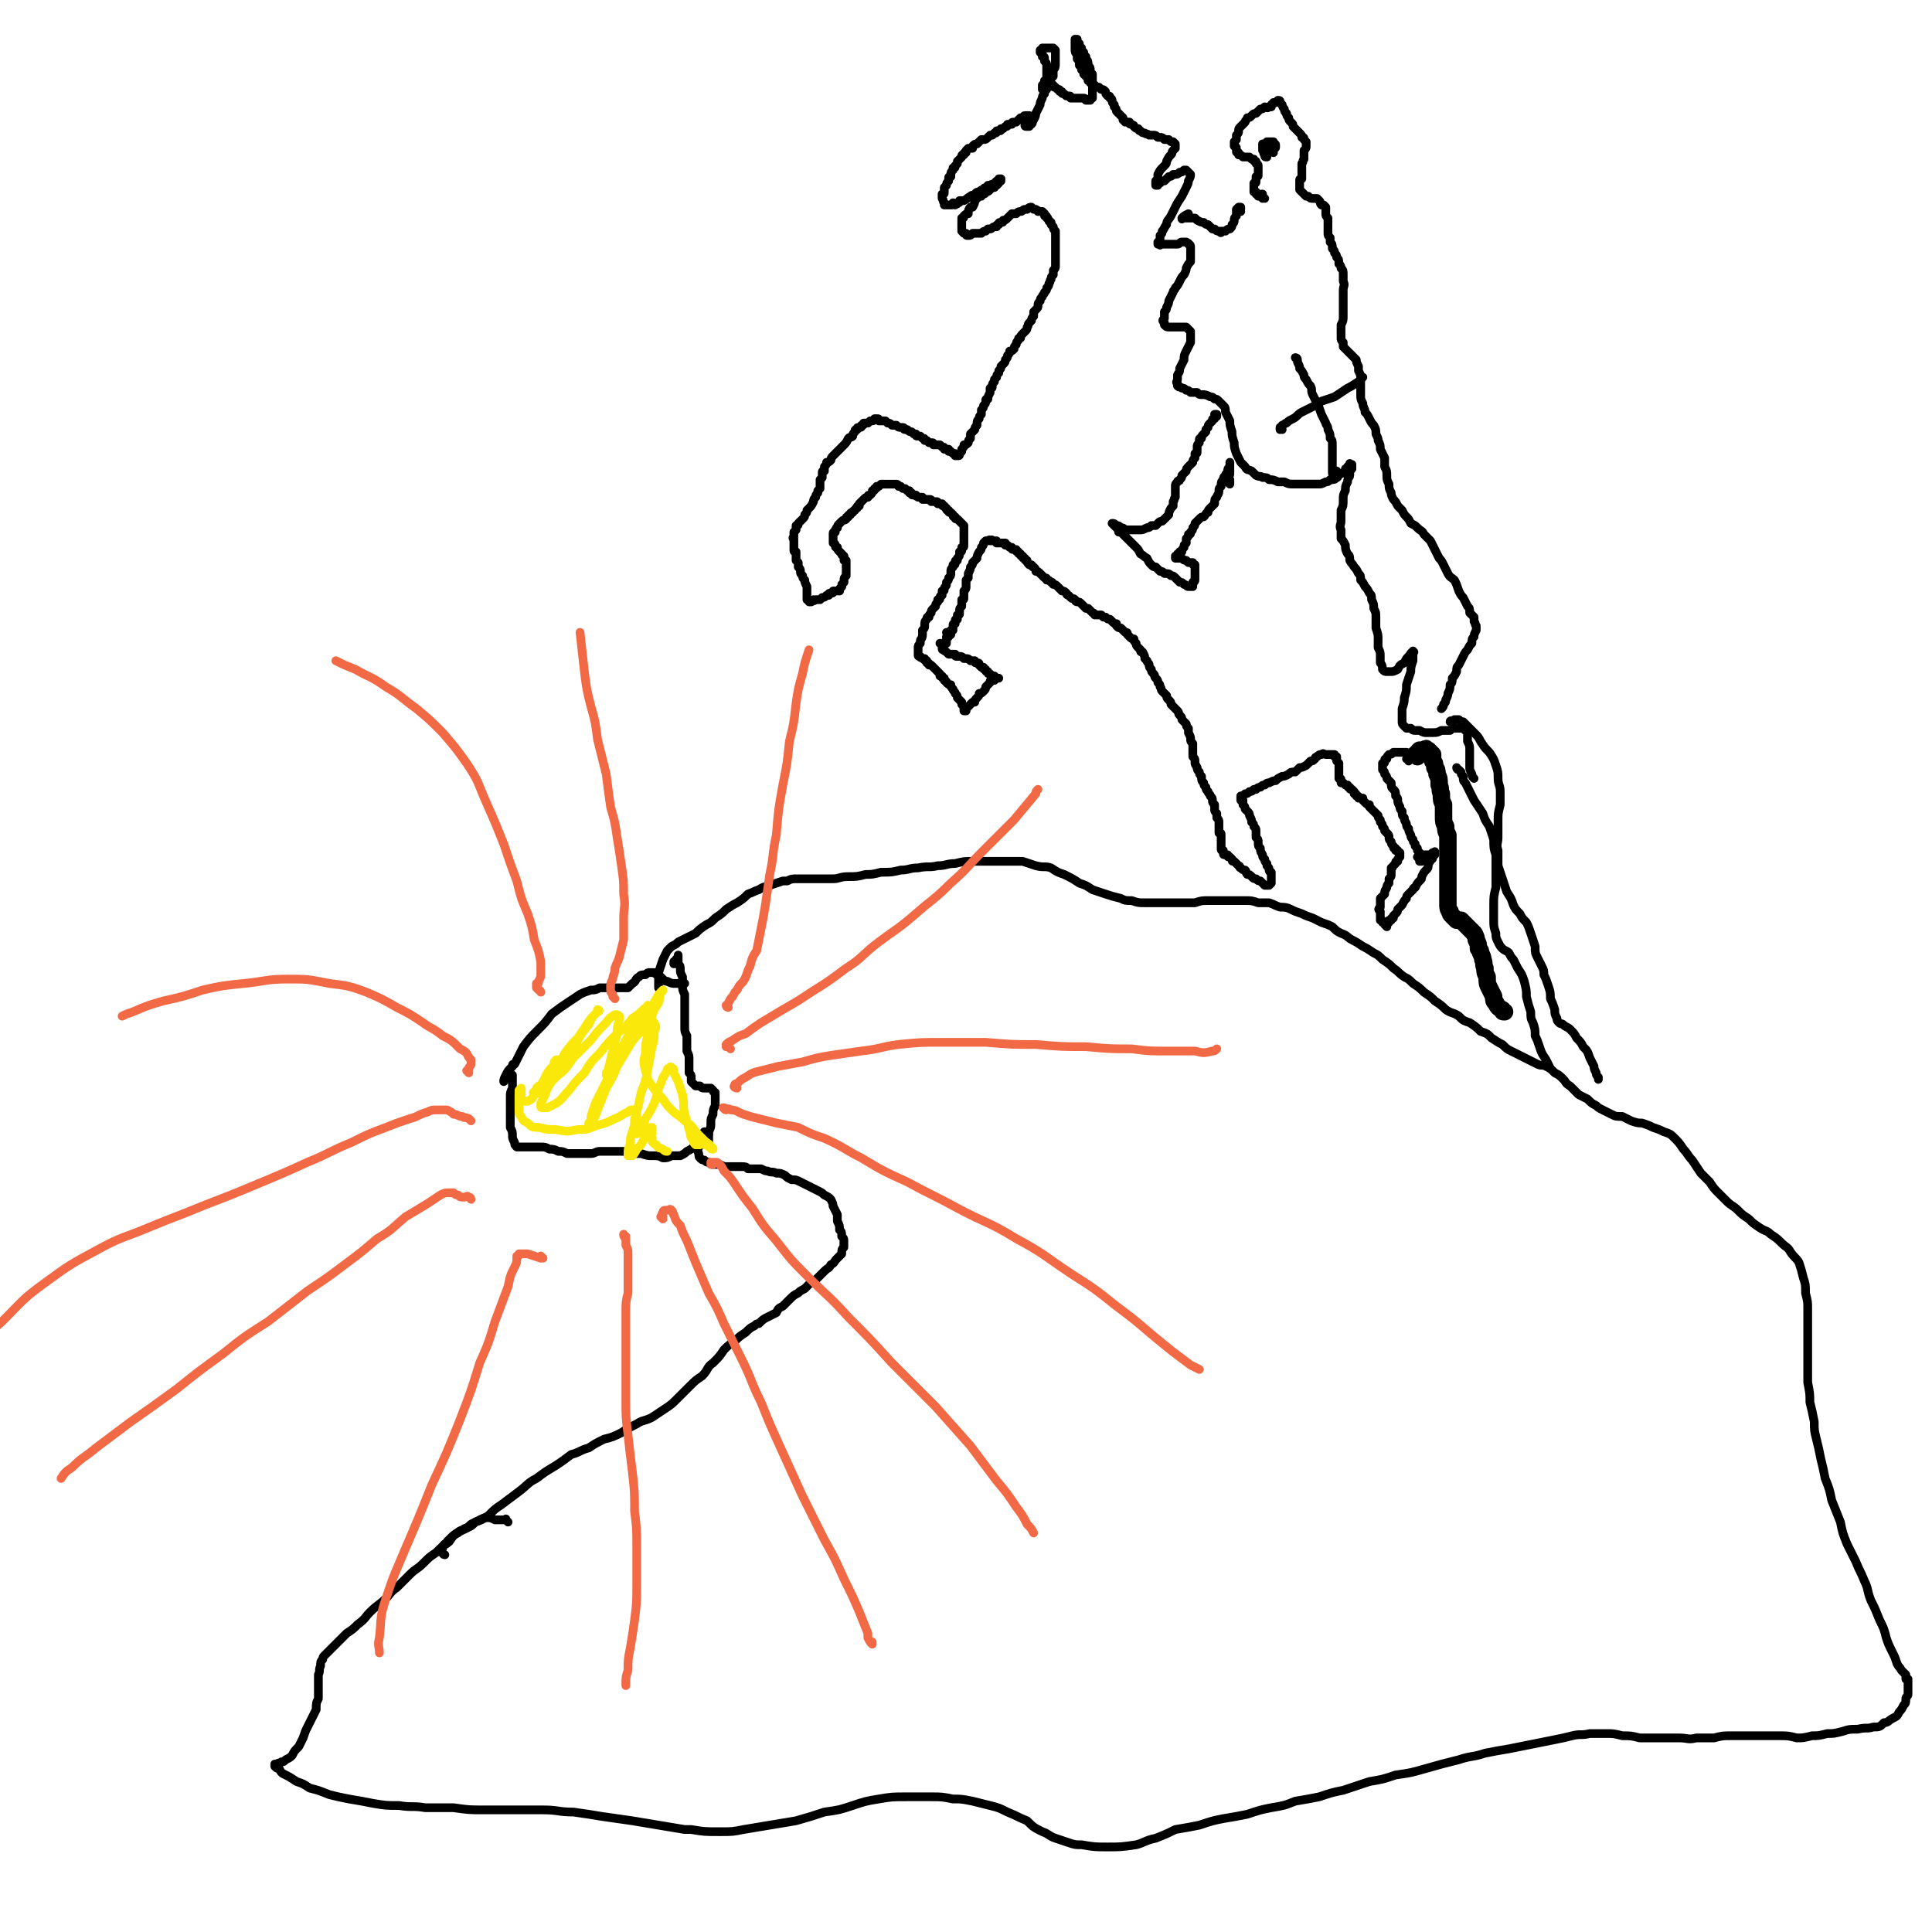 <svg viewBox='0 0 886 886' version='1.1' xmlns='http://www.w3.org/2000/svg' xmlns:xlink='http://www.w3.org/1999/xlink'><g fill='none' stroke='#000000' stroke-width='8' stroke-linecap='round' stroke-linejoin='round'><path d='M650,347c0,-1 -1,-1 -1,-1 0,0 0,0 1,0 0,-1 0,-1 1,-2 1,0 1,0 2,0 1,-1 1,-1 1,0 1,0 1,0 1,0 1,1 1,1 2,2 0,1 0,1 0,3 1,1 1,1 1,3 1,1 1,1 1,3 1,2 1,2 1,5 1,2 0,2 1,4 0,3 0,3 1,5 0,3 0,3 0,5 0,3 0,3 1,5 0,2 0,2 1,4 0,2 0,2 0,4 0,2 0,2 0,4 0,2 0,2 0,4 0,2 0,2 0,5 0,2 0,2 0,4 0,2 0,2 0,3 0,2 0,2 0,4 0,2 0,2 0,4 0,1 0,2 1,3 0,1 0,1 1,2 1,1 1,1 2,2 1,0 1,0 2,0 1,1 1,1 2,2 1,1 1,1 2,2 1,1 1,1 2,2 1,2 1,2 1,3 1,2 1,2 1,4 1,1 1,1 1,2 1,2 1,2 1,3 1,2 0,2 1,4 0,2 0,2 1,4 0,3 0,3 1,5 1,2 1,2 2,4 0,2 0,2 1,3 1,2 1,2 3,3 0,1 0,1 1,1 '/></g>
<g fill='none' stroke='#000000' stroke-width='4' stroke-linecap='round' stroke-linejoin='round'><path d='M666,332c0,-1 0,-1 -1,-1 0,-1 1,0 1,0 0,0 0,0 0,0 1,-1 1,-1 1,-1 1,0 1,0 1,0 1,0 1,0 1,0 1,1 1,1 2,1 1,1 1,1 2,2 1,1 1,1 3,3 2,2 2,2 3,4 2,3 2,3 4,5 2,3 2,3 3,6 1,3 1,3 1,6 0,3 1,3 1,6 0,3 0,3 0,6 -1,4 -1,4 -1,7 0,4 0,4 0,8 0,3 -1,3 0,6 0,3 0,4 0,7 1,3 1,3 2,6 1,3 1,3 2,6 2,3 2,3 3,6 1,2 1,2 3,4 1,2 1,2 3,4 1,2 1,2 2,5 1,3 1,3 2,6 0,3 0,3 1,5 1,2 1,2 2,4 1,2 1,2 1,4 1,2 1,2 2,5 1,3 1,3 1,6 1,2 1,2 2,5 0,2 0,2 1,4 0,1 0,1 1,2 1,1 1,0 2,1 1,1 2,1 3,2 2,2 2,2 3,4 2,2 2,2 3,4 2,2 2,2 3,5 1,2 1,2 2,4 0,1 0,1 1,3 0,1 0,1 1,2 0,1 0,0 0,1 0,0 0,0 0,0 '/><path d='M669,353c0,0 -1,0 -1,-1 0,0 0,1 1,1 0,0 0,0 0,0 1,1 1,1 1,1 0,1 0,1 1,2 0,2 0,2 1,3 1,2 1,2 2,4 1,2 1,2 2,4 2,3 2,3 4,6 1,3 1,3 3,6 1,3 1,3 2,6 0,4 0,4 1,7 0,4 0,4 0,8 0,4 0,4 0,7 -1,4 -1,4 -1,8 0,4 0,4 0,7 0,3 0,3 1,6 0,2 0,2 1,4 1,2 1,2 2,3 1,1 2,1 3,2 1,2 1,2 2,3 1,2 1,2 2,4 2,3 2,3 3,6 1,4 1,4 1,7 1,4 1,4 2,7 0,3 0,3 1,5 1,3 1,3 1,6 1,2 1,2 2,5 1,3 1,3 3,6 1,2 1,2 2,4 '/><path d='M646,349c0,-1 -1,-1 -1,-1 0,0 1,0 1,0 0,0 0,0 -1,0 0,0 0,0 0,0 1,0 1,0 1,0 0,0 0,0 0,0 0,0 0,0 0,0 0,0 0,0 0,-1 0,0 0,0 0,0 0,-1 0,-1 -1,-1 0,0 0,0 0,-1 -1,0 -1,0 -2,0 0,0 0,0 -1,0 -1,0 -1,0 -2,0 -1,0 -1,0 -1,0 -1,1 -1,1 -2,1 -1,1 -1,1 -1,2 -1,0 -1,0 -1,1 0,1 0,1 -1,1 0,1 0,1 0,2 0,0 0,0 0,1 1,1 1,1 1,2 1,1 1,1 1,2 1,1 1,1 2,2 0,2 0,2 1,3 1,1 1,1 1,3 1,1 1,1 1,2 0,1 0,1 1,3 0,1 0,1 1,2 0,2 0,2 1,3 0,2 1,2 1,3 0,1 0,1 1,2 0,1 0,1 1,3 0,1 0,1 1,2 0,1 0,1 1,2 0,0 0,0 0,1 1,1 1,1 1,1 0,1 0,1 0,1 0,0 0,0 1,1 0,0 0,0 0,0 0,0 0,0 0,0 0,0 0,0 0,1 0,0 0,0 0,0 0,0 0,0 0,0 1,0 1,0 1,1 0,0 0,0 0,0 0,0 0,0 0,1 0,0 0,0 0,0 0,0 0,0 0,1 0,0 0,0 0,0 0,0 0,0 0,0 0,0 0,0 0,0 0,0 0,0 -1,0 0,0 0,0 0,0 0,0 0,0 0,0 0,0 0,0 0,0 0,0 0,0 0,0 0,0 0,0 0,-1 0,0 0,0 0,0 0,0 0,0 0,0 0,0 0,0 -1,-1 0,0 1,1 1,1 0,0 0,0 0,0 0,0 0,0 0,0 1,-1 1,-1 1,-1 0,0 0,0 0,0 1,0 1,0 1,-1 0,0 0,0 0,0 1,0 1,0 1,0 0,0 0,0 1,0 0,0 0,0 0,0 0,0 0,0 1,0 0,0 0,0 0,0 1,-1 1,-1 1,-1 1,0 1,0 1,0 0,0 0,-1 0,0 0,0 0,0 0,0 0,0 0,0 0,1 -1,0 -1,0 -1,1 0,1 0,1 -1,1 0,1 0,1 -1,2 0,2 0,2 -1,3 -1,1 -1,1 -2,3 0,1 0,1 -1,2 -1,1 -1,1 -2,3 0,0 -1,0 -1,1 -1,1 -1,1 -2,2 -1,1 -1,1 -1,2 -1,1 -1,1 -2,3 -1,1 -1,1 -2,2 0,1 0,1 -1,2 0,0 0,0 -1,1 0,0 0,0 0,1 -1,0 -1,0 -1,1 0,0 0,0 0,0 0,0 0,0 -1,0 0,0 0,1 0,1 0,0 0,0 0,0 0,0 0,0 -1,0 0,1 0,1 0,1 0,0 0,0 0,0 0,1 0,1 0,1 0,0 0,0 0,0 -1,-1 -1,-1 -1,-1 0,0 0,0 0,-1 -1,0 -1,0 -1,0 0,-1 0,-1 -1,-1 0,-1 0,-1 0,-1 0,-1 0,-1 0,-2 0,0 0,0 0,-1 -1,-1 -1,-1 0,-2 0,-1 0,-1 0,-1 0,-2 0,-2 0,-3 1,-1 1,-1 2,-2 0,-2 0,-1 1,-3 0,-1 0,-1 1,-2 0,-1 0,-1 0,-2 1,-1 1,-1 1,-2 0,-1 0,-1 0,-2 0,0 0,0 0,-1 1,0 0,0 1,-1 0,0 0,0 0,0 1,-1 1,-1 1,-1 0,-1 0,-1 1,-1 0,0 0,0 0,-1 0,0 0,0 1,-1 0,0 0,0 0,0 0,0 0,0 0,-1 0,0 0,0 0,0 0,-1 0,-1 0,-1 -1,0 -1,0 -1,-1 0,0 0,0 -1,0 0,-1 0,-1 0,-1 -1,0 -1,0 -1,-1 -1,-1 -1,-1 -1,-2 -1,-1 -1,-1 -1,-2 0,-1 0,-1 -1,-2 0,0 0,0 -1,-1 0,-1 0,-1 -1,-2 0,-1 0,-1 -1,-2 0,0 0,0 0,-1 -1,-1 -1,-1 -1,-2 -1,-1 -1,-1 -1,-1 -1,-1 -1,-1 -1,-1 -1,-1 -1,-1 -2,-2 0,0 0,0 0,-1 -1,0 -1,0 -2,-1 0,0 0,0 -1,-1 0,0 0,0 0,-1 -1,0 -1,0 -2,0 0,-1 0,-1 -1,-1 0,-1 0,-1 -1,-1 0,-1 0,-1 0,-1 -1,-1 -1,-1 -1,-1 -1,0 -1,0 -1,-1 -1,0 -1,0 -1,-1 0,0 0,0 -1,0 0,0 0,0 -1,-1 0,0 0,0 -1,0 0,-1 0,-1 0,-1 0,-1 0,-1 -1,-1 0,-1 0,-1 0,-1 0,-1 0,-1 0,-2 0,0 0,0 0,-1 0,-1 0,-1 0,-2 0,0 0,0 0,-1 0,0 0,0 -1,-1 0,0 0,0 0,0 0,-1 0,-1 0,-1 0,-1 0,-1 0,-1 0,0 0,0 -1,0 0,-1 0,-1 0,-1 0,0 0,0 -1,0 0,0 0,0 -1,0 0,0 0,0 -1,0 0,0 0,0 -1,0 -1,0 -1,-1 -2,0 -1,0 -1,0 -2,1 0,0 -1,0 -1,1 -1,1 -1,1 -2,1 -1,1 -1,1 -2,2 -2,1 -2,1 -3,1 -1,1 -1,1 -2,2 -2,0 -2,0 -3,1 -2,1 -2,1 -3,1 -2,1 -2,1 -3,2 -1,0 -1,0 -3,1 -1,0 -1,0 -2,1 -1,0 -1,0 -2,1 -1,0 -1,0 -2,1 -1,0 -1,0 -1,0 -1,1 -1,1 -2,1 -1,1 -1,1 -2,1 0,0 0,0 -1,1 0,0 0,0 -1,0 0,0 0,0 0,1 0,0 0,0 0,0 0,0 0,0 0,0 0,1 0,1 0,1 0,0 0,0 1,0 0,1 0,1 0,2 1,1 1,1 1,2 1,1 1,1 1,1 1,1 1,1 1,2 1,2 1,2 1,3 1,1 1,1 1,2 1,1 1,1 1,2 0,1 0,1 0,3 1,1 1,1 1,2 0,2 0,2 1,3 0,2 0,1 1,3 0,1 0,1 1,2 0,1 0,1 1,2 0,1 0,1 0,1 1,1 1,1 1,2 0,0 0,1 1,1 0,1 0,1 0,1 0,1 0,1 0,1 0,1 0,1 0,1 0,1 0,1 0,1 0,0 0,0 0,1 0,0 0,0 0,0 0,0 0,0 0,0 -1,1 -1,1 -1,1 0,0 0,0 -1,0 0,0 0,0 -1,0 0,0 0,0 -1,-1 0,0 0,0 -1,-1 -1,0 -1,0 -2,-1 -1,0 -1,0 -2,-1 -1,-1 -1,-1 -2,-1 -1,-1 0,-1 -1,-2 -1,0 -1,0 -2,-1 -1,0 0,-1 -1,-1 -1,-1 -1,-1 -2,-2 -1,0 -1,0 -1,-1 -1,-1 -1,-1 -1,-1 -1,0 -1,0 -1,-1 -1,0 -1,0 -1,0 -1,0 -1,0 -1,-1 0,0 0,0 0,-1 -1,0 -1,0 -1,-1 0,-1 0,-1 0,-2 0,-1 0,-1 0,-1 0,-2 0,-2 0,-3 0,-1 0,-1 -1,-1 0,-2 0,-2 0,-3 0,-1 0,-1 0,-2 0,-1 0,-1 -1,-2 0,-1 0,-1 0,-2 -1,-1 -1,-1 -1,-2 0,-1 0,-1 0,-2 -1,-1 -1,-1 -1,-2 0,-1 0,-1 -1,-2 0,-1 -1,-1 -1,-2 -1,-1 -1,-1 -1,-2 -1,-1 -1,-1 -1,-2 -1,-1 -1,-1 -1,-3 -1,-1 -1,-1 -1,-2 -1,-1 -1,-1 -1,-2 -1,-2 -1,-1 -1,-3 0,-1 0,-1 -1,-2 0,-2 0,-2 0,-3 0,-1 0,-1 0,-3 -1,-1 -1,-1 -1,-2 0,-1 0,-1 -1,-3 0,-1 0,-1 0,-2 -1,-1 -1,-1 -1,-2 -1,-1 -1,-1 -2,-2 0,-1 0,-1 -1,-2 -1,-1 0,-1 -1,-2 -1,-1 -1,-1 -1,-1 -1,-1 -1,-1 -2,-2 0,-1 0,-1 -1,-2 -1,-1 -1,-1 -1,-2 -1,-1 -1,-1 -2,-2 -1,-1 0,-1 -1,-2 0,-1 0,-1 -1,-2 0,-1 0,-1 -1,-2 -1,-1 0,-1 -1,-2 -1,-1 -1,-1 -1,-2 -1,-1 -1,-1 -1,-2 0,-1 -1,-1 -1,-2 0,0 0,0 -1,-1 0,-1 0,-1 -1,-3 -1,0 -1,0 -1,-1 -1,-1 -1,-1 -1,-1 -1,-1 -1,-1 -1,-2 0,0 0,0 0,0 -1,-1 -1,-1 -1,-2 -1,0 -1,0 -2,-1 0,0 0,0 -1,-1 0,-1 0,-1 -1,-1 -1,-1 -1,-1 -1,-1 -1,-1 -1,-1 -1,-1 -1,0 -1,0 -2,-1 0,0 0,0 0,-1 -1,0 -1,0 -2,-1 0,0 0,0 0,0 -1,-1 -1,-1 -1,-1 -1,0 -1,0 -2,-1 0,0 0,0 -1,0 0,0 0,0 -1,-1 -1,0 -1,0 -1,0 -1,0 -1,0 -2,0 0,0 0,-1 -1,-1 0,0 0,0 -1,-1 0,0 0,0 -1,-1 0,0 -1,0 -1,0 -1,-1 -1,-1 -1,-1 -1,-1 -1,-1 -1,-1 -1,-1 -1,-1 -2,-1 -1,0 -1,-1 -1,-1 -1,-1 -1,0 -2,-1 0,0 0,0 -1,-1 -1,0 -1,-1 -1,-1 -1,-1 -1,-1 -2,-1 -1,-1 -1,-1 -1,-1 -1,-1 -1,-1 -1,-1 -1,-1 -1,-1 -2,-1 -1,-1 0,-1 -1,-1 -1,-1 -1,-1 -2,-1 0,-1 0,-1 -1,-1 -1,-1 -1,-1 -1,-1 -1,-1 -1,-1 -1,-1 -1,-1 -1,-1 -2,-1 0,-1 0,-1 -1,-2 -1,0 0,0 -1,-1 -1,0 -1,0 -1,0 -1,-1 -1,-1 -1,-2 -1,0 -1,0 -1,-1 -1,0 -1,0 -1,-1 -1,0 -1,0 -1,-1 -1,0 -1,0 -1,-1 -1,0 -1,0 -1,-1 -1,0 -1,0 -1,0 -1,0 -1,0 -1,-1 -1,0 -1,0 -1,0 -1,-1 -1,-1 -1,-1 0,0 0,0 -1,0 0,-1 0,-1 0,-1 -1,0 -1,0 -1,0 -1,0 -1,0 -1,0 0,0 0,0 0,0 -1,0 -1,0 -1,0 0,0 0,0 -1,0 0,0 0,0 0,-1 0,0 0,0 -1,0 0,0 0,0 0,0 -1,0 -1,0 -1,0 0,-1 -1,0 -1,0 0,0 0,-1 -1,0 0,0 0,0 -1,0 0,0 0,0 -1,1 0,1 0,1 -1,2 0,1 0,1 -1,2 -1,2 -1,2 -1,3 -1,1 -1,1 -2,2 0,1 0,1 -1,2 0,1 0,1 -1,3 0,1 0,1 0,2 0,0 0,0 -1,1 0,1 0,1 0,2 0,1 0,1 0,1 0,1 0,1 -1,2 0,1 0,1 0,2 0,0 0,0 0,1 0,1 0,1 -1,1 0,1 0,1 0,2 0,0 0,0 0,1 -1,1 -1,1 -1,2 0,0 0,0 0,1 0,1 0,1 -1,1 0,1 0,1 0,1 0,1 0,1 0,1 -1,0 -1,0 -1,1 0,0 0,0 0,1 -1,0 -1,0 -1,1 0,0 0,0 0,1 0,0 0,0 0,1 -1,0 -1,0 -1,0 0,0 0,0 0,0 0,1 0,1 0,1 0,0 0,0 0,1 0,0 0,0 -1,0 0,0 0,0 0,1 0,0 0,0 0,0 0,-1 0,-1 0,-1 0,0 0,0 0,0 0,0 0,0 0,0 0,0 0,0 -1,-1 0,0 1,1 1,1 0,0 0,0 0,0 0,1 0,1 0,1 0,0 0,0 0,0 0,0 0,0 0,0 0,0 0,0 0,0 0,0 0,0 -1,0 0,1 0,1 0,1 0,0 0,0 0,0 0,1 0,1 0,1 0,0 0,0 0,0 0,0 0,0 0,0 0,1 0,1 0,1 0,0 0,0 0,0 0,0 0,0 0,0 0,0 0,0 0,0 0,0 0,0 0,0 0,0 0,0 0,0 0,0 0,0 0,0 -1,0 -1,0 -1,0 0,0 0,0 0,0 0,0 0,0 0,0 0,0 0,0 -1,0 0,0 0,0 0,1 0,0 0,0 0,0 0,0 0,0 0,0 0,0 0,0 0,0 0,0 0,-1 -1,-1 0,0 1,0 1,1 0,0 0,0 0,0 0,0 0,0 0,0 0,1 0,1 0,1 0,0 0,0 0,0 0,0 0,0 0,0 0,1 0,1 1,1 0,0 0,0 0,0 0,1 0,0 1,1 0,0 0,0 0,0 1,1 1,1 1,1 0,0 0,0 1,0 0,0 0,0 1,0 0,0 0,0 1,0 0,1 0,1 1,1 1,0 1,0 1,0 1,0 1,0 2,1 1,0 1,0 1,0 1,0 1,0 2,1 1,0 1,0 2,0 0,1 0,1 1,1 1,0 1,0 1,1 0,0 0,0 1,1 0,0 0,0 1,0 0,1 0,1 1,1 0,1 0,1 1,1 0,1 0,1 1,1 0,0 0,1 1,1 0,0 0,0 1,0 0,1 0,1 0,1 1,0 1,0 1,0 0,0 0,0 0,0 0,0 0,0 0,0 0,0 0,0 1,0 0,0 0,0 0,0 -1,0 -1,0 -1,0 0,0 0,0 0,0 0,0 0,0 -1,1 0,0 0,0 -1,0 -1,0 -1,0 -1,1 -1,1 -1,1 -2,2 0,1 0,1 -1,2 -1,1 -1,1 -2,1 0,1 0,1 -1,2 -1,1 -1,1 -1,2 -1,0 -1,0 -1,0 -1,1 -1,1 -1,1 -1,1 -1,1 -1,1 -1,1 -1,1 -1,1 0,1 0,1 0,1 -1,0 -1,0 -1,0 0,0 0,0 0,0 0,0 0,0 0,0 0,0 0,0 0,-1 0,0 0,0 0,-1 0,0 0,0 -1,-1 0,-1 0,-1 0,-1 -1,-1 -1,-1 -2,-2 0,-1 0,-1 -1,-2 0,-1 -1,-1 -1,-2 -1,-1 -1,-1 -1,-2 -1,0 -1,0 -2,-1 0,-1 0,0 -1,-1 0,0 0,-1 0,-1 -1,0 -1,0 -1,-1 0,0 0,0 -1,0 0,-1 0,-1 0,-1 -1,-1 -1,-1 -1,-1 0,0 0,0 -1,-1 0,0 0,0 -1,-1 0,0 0,0 -1,-1 0,0 0,0 -1,0 0,-1 0,-1 -1,-1 0,-1 0,-1 0,-1 -1,0 -1,0 -1,-1 -1,0 -1,0 -1,0 -1,-1 -1,0 -1,-1 0,0 0,0 0,0 -1,0 -1,0 -1,-1 0,0 0,0 0,0 0,-1 0,-1 0,-1 0,0 0,0 0,-1 0,0 0,0 0,-1 0,-1 0,-1 1,-2 0,0 0,0 0,-1 0,-1 1,-1 1,-3 0,-1 0,-1 0,-2 1,-1 1,-1 1,-2 0,-2 0,-2 1,-3 0,-1 0,-1 1,-1 0,-1 0,-1 1,-2 0,-1 0,-1 1,-2 0,0 0,0 1,-1 0,-1 0,-1 1,-2 0,0 0,0 0,-1 1,0 1,0 1,-1 0,0 0,-1 1,-1 0,-1 0,-1 0,-2 1,0 1,0 1,-1 0,-1 1,-1 1,-2 0,0 0,0 0,-1 1,-1 1,-1 1,-2 0,0 0,0 0,0 1,-1 1,-1 1,-2 0,0 0,-1 0,-1 0,-1 0,-1 1,-2 0,0 0,0 0,-1 1,0 1,0 1,-1 0,-1 0,-1 1,-1 0,-1 0,-1 0,-1 1,-1 1,-1 1,-2 0,0 0,0 0,-1 1,0 1,0 1,-1 0,0 0,0 0,-1 1,0 1,0 1,-1 0,0 0,0 0,-1 0,0 0,0 0,-1 0,0 0,0 0,0 0,-1 0,-1 0,-1 0,-1 0,-1 0,-1 0,0 0,0 0,-1 0,0 0,0 0,0 0,-1 0,-1 0,-1 0,0 0,0 0,-1 0,0 0,0 0,0 0,0 0,0 0,-1 0,0 0,0 0,0 0,0 0,0 0,0 0,-1 0,-1 0,-1 0,0 0,0 0,0 0,0 0,0 -1,-1 0,0 0,0 0,0 0,0 0,0 -1,-1 0,0 0,0 0,0 -1,-1 -1,-1 -1,-1 -1,0 -1,0 -1,-1 -1,0 -1,0 -1,-1 -1,-1 -1,-1 -1,-1 -1,0 -1,0 -1,-1 -1,0 -1,0 -1,-1 -1,0 0,0 -1,-1 -1,0 -1,0 -1,-1 -1,0 -1,0 -2,0 0,-1 0,-1 -1,-1 0,0 0,0 -1,0 0,0 0,0 -1,0 0,-1 0,-1 -1,-1 0,0 0,0 -1,0 0,0 0,0 -1,0 0,0 0,0 -1,0 0,0 0,-1 0,-1 -1,0 -1,0 -1,0 -1,0 -1,0 -1,0 -1,-1 -1,0 -1,-1 0,0 0,0 -1,0 0,0 0,0 0,0 -1,0 -1,0 -1,-1 0,0 0,0 -1,0 0,-1 0,-1 0,-1 -1,0 -1,0 -1,0 0,0 0,0 -1,-1 0,0 0,0 -1,0 0,0 0,0 -1,-1 0,0 0,0 -1,0 0,0 0,-1 -1,-1 0,0 0,0 -1,0 0,0 0,0 -1,0 -1,0 -1,0 -1,0 -1,0 -1,0 -1,0 -1,0 -1,0 -1,0 -1,0 -1,0 -2,0 0,0 0,0 -1,1 0,0 0,0 -1,0 0,1 0,1 -1,1 0,1 0,1 -1,1 0,1 0,1 -1,2 -1,0 -1,0 -1,1 -1,0 -1,0 -2,1 0,0 0,0 -1,1 0,0 0,0 -1,1 0,1 0,0 0,1 -1,0 -1,0 -1,1 -1,0 -1,1 -1,1 0,0 -1,0 -1,1 -1,0 -1,0 -1,1 -1,0 -1,0 -1,1 -1,0 -1,0 -1,1 -1,1 -1,0 -2,1 -1,1 -1,1 -1,1 -1,1 -1,1 -1,2 -1,0 0,0 -1,1 0,0 0,0 0,1 -1,0 -1,0 -1,1 0,0 0,0 0,1 0,0 0,0 0,0 0,1 0,1 0,1 0,1 0,1 0,1 0,0 0,0 0,1 1,0 1,1 1,1 0,1 0,1 1,1 0,1 0,1 1,2 0,0 0,0 1,1 0,1 0,0 1,1 0,0 0,0 0,1 0,0 0,0 0,1 1,0 1,0 1,0 0,1 0,1 0,1 0,0 0,0 0,1 0,0 0,0 0,0 0,0 0,0 0,1 0,0 0,0 0,0 0,0 0,0 0,0 0,1 0,1 0,1 0,0 0,0 0,1 0,0 0,0 0,1 0,0 0,0 0,1 0,0 0,0 0,0 -1,1 -1,1 -1,2 0,0 0,0 0,1 0,0 0,0 -1,1 0,0 0,0 0,0 0,1 0,1 0,1 0,0 0,0 -1,1 0,0 0,0 0,0 0,0 0,0 0,1 -1,0 -1,0 -1,0 0,0 0,0 -1,0 0,0 0,0 -1,0 0,1 0,1 -1,1 -1,0 -1,0 -1,1 -1,0 -1,0 -1,0 -1,1 -1,1 -2,1 0,0 0,0 -1,1 -1,0 -1,0 -1,0 -1,0 -1,0 -1,0 -1,1 -1,0 -1,0 -1,1 -1,1 -1,1 -1,0 -1,0 -1,0 0,0 0,0 0,0 0,-1 0,-1 0,-1 -1,0 -1,0 -1,0 0,0 0,-1 0,-1 0,-1 0,-1 0,-1 0,-1 0,-1 0,-2 0,-1 0,-1 0,-2 -1,-2 -1,-2 -1,-3 -1,-1 -1,-1 -1,-2 -1,-1 -1,-1 -1,-2 0,-1 0,-1 -1,-2 0,-1 0,-1 0,-2 0,0 0,0 -1,-1 0,-1 0,-1 0,-1 0,-1 0,-1 0,-1 0,-1 0,-1 0,-2 -1,0 -1,0 -1,-1 0,0 0,0 0,0 0,-1 0,-1 0,-2 0,0 0,0 0,-1 0,0 0,0 0,0 0,-1 0,-1 0,-2 0,0 -1,0 0,-1 0,0 0,0 0,-1 0,0 0,0 0,-1 1,-1 1,-1 1,-1 0,-1 0,-1 0,-2 1,0 1,0 1,-1 1,-1 1,-1 1,-1 1,-1 1,-1 1,-1 1,-1 1,-1 1,-2 1,-1 1,-1 1,-2 1,-1 1,-1 1,-1 1,-1 1,-1 2,-3 0,-1 0,-1 1,-2 0,-1 0,-1 1,-2 0,-1 0,-1 0,-1 1,-1 1,-1 1,-1 0,-1 0,-1 0,-1 0,0 0,0 0,-1 0,0 0,0 0,-1 0,0 0,0 0,-1 0,0 0,0 1,-1 0,-1 0,-1 0,-2 0,-1 0,-1 1,-1 0,-1 0,-1 0,-2 1,-1 1,-1 1,-2 1,0 1,0 2,-1 0,-1 0,-1 1,-2 0,0 0,0 1,-1 1,-1 1,-1 2,-2 1,-1 1,-1 2,-2 1,-1 1,-1 2,-3 1,-1 1,0 2,-1 0,-1 0,-1 1,-2 0,-1 0,-1 1,-1 0,-1 0,-1 1,-1 1,0 1,0 1,-1 1,0 1,0 1,-1 1,0 1,0 2,0 0,0 0,0 1,-1 0,0 0,0 1,0 1,0 1,-1 1,-1 1,0 1,0 1,0 1,0 1,0 1,1 1,0 1,0 1,0 1,0 1,0 2,0 1,1 1,1 1,1 1,0 1,0 2,1 1,0 1,0 2,0 1,1 1,1 2,1 0,0 0,0 1,0 1,0 0,1 1,1 1,0 1,0 1,0 1,1 1,1 2,1 0,0 0,0 1,1 0,0 0,0 1,0 0,0 0,0 0,0 0,1 0,1 1,1 0,0 0,0 1,0 0,0 0,0 0,0 1,1 1,1 1,1 1,0 1,0 1,1 0,0 0,0 1,0 1,1 1,1 1,1 1,0 1,0 1,0 1,0 1,0 1,1 1,0 1,0 1,0 1,0 1,0 1,0 1,0 1,0 1,0 1,1 1,1 1,1 1,0 1,0 1,1 1,0 1,0 1,0 0,0 0,0 1,0 0,0 0,0 0,1 0,0 0,0 1,0 0,0 0,0 0,0 0,0 0,0 1,1 0,0 0,0 0,0 0,0 0,0 0,0 0,0 0,0 0,0 1,0 0,0 1,0 0,0 0,0 0,0 0,0 0,0 0,1 0,0 0,0 1,0 0,0 0,0 0,0 0,0 0,0 0,0 0,0 0,0 0,0 1,0 1,0 1,-1 0,0 0,0 0,0 0,0 0,0 1,-1 0,0 0,0 0,-1 1,-1 1,-1 1,-2 1,0 1,0 2,-1 0,-1 0,-1 1,-2 0,-1 0,-1 0,-2 1,-1 1,-1 2,-2 0,-1 0,-1 1,-2 0,-2 0,-2 1,-3 0,-1 0,-1 1,-2 0,-1 0,-1 0,-2 1,-1 1,-1 1,-2 1,-1 1,-1 1,-2 0,-1 0,-1 1,-1 0,-1 0,-1 1,-3 0,-1 0,-1 0,-2 1,0 1,0 1,-1 0,-1 0,-1 1,-2 0,0 0,0 0,-1 1,-1 1,-1 1,-1 0,-1 0,-1 1,-2 0,-1 0,-1 0,-1 1,-1 1,-1 1,-2 1,-1 1,-1 1,-1 1,-1 1,-1 1,-2 1,-1 1,-1 1,-2 1,-1 1,-1 1,-2 1,0 1,0 2,-1 0,-1 0,-1 1,-2 0,-1 0,-1 1,-2 0,-1 0,-1 1,-1 0,-1 0,-1 1,-2 1,-1 1,-1 1,-1 1,-1 1,-1 1,-2 1,-1 0,-1 1,-2 0,0 0,0 1,-1 0,-1 0,-1 1,-2 0,-1 0,-1 0,-2 1,-1 1,-1 1,-1 1,-1 1,-1 1,-2 0,-1 0,-1 1,-2 0,-1 0,-1 1,-2 0,-1 1,-1 1,-2 1,-1 1,-1 1,-2 1,-1 1,-1 1,-2 1,-1 0,-1 1,-2 0,-1 0,-1 1,-2 0,-1 0,-1 0,-2 1,-1 1,-1 1,-2 0,-1 0,-1 0,-1 0,-1 0,-1 0,-2 0,-1 0,-1 0,-2 0,-1 0,-1 0,-2 0,-1 0,-1 0,-2 0,-1 0,-1 0,-1 0,-1 0,-1 0,-2 0,-1 0,-1 0,-1 0,-1 0,-1 0,-2 0,0 0,0 0,-1 -1,-1 -1,-1 -1,-2 0,0 0,0 0,0 0,0 0,0 -1,-1 0,0 0,0 0,-1 -1,-1 -1,0 -1,-1 -1,-1 0,-1 -1,-1 0,-1 0,-1 -1,-1 0,-1 0,-1 0,-1 -1,-1 -1,-1 -1,-1 -1,0 -1,0 -2,0 0,-1 0,0 -1,-1 0,0 0,0 0,0 -1,0 -1,0 -1,0 -1,-1 -1,-1 -1,-1 -1,0 -1,0 -2,1 0,0 0,0 -1,0 -1,0 -1,1 -2,1 -1,0 -1,0 -2,1 -1,0 -1,0 -2,0 -1,1 -1,1 -1,1 -1,1 -1,1 -1,1 -1,1 -1,1 -2,1 0,1 0,1 -1,1 -1,0 -1,0 -1,1 -1,0 -1,0 -1,1 -1,0 -1,0 -1,0 -1,0 -1,1 -2,1 0,0 -1,0 -1,0 -1,1 -1,1 -1,1 -1,0 -1,0 -2,1 0,0 0,0 -1,0 0,0 0,0 -1,0 -1,0 -1,0 -1,0 -1,0 -1,0 -1,0 -1,1 -1,1 -2,1 -1,0 -1,0 -1,-1 -1,0 -1,0 -1,0 0,0 0,0 -1,-1 0,0 0,0 0,-1 0,0 0,0 0,0 0,-1 0,-1 0,-2 0,0 0,0 0,-1 0,-1 0,-1 0,-2 1,0 1,0 1,-1 1,-1 1,-1 2,-1 0,-1 0,-2 1,-3 0,0 1,0 1,0 1,-2 1,-2 1,-3 1,-1 1,-1 2,-2 0,0 0,0 1,0 0,0 0,-1 1,-1 0,0 1,0 1,-1 1,0 1,0 2,-1 0,0 0,0 1,-1 1,0 1,0 1,0 0,-1 0,-1 1,-1 0,0 0,0 1,-1 0,0 0,0 0,-1 1,0 0,0 1,0 0,0 0,0 0,-1 0,0 0,0 0,0 0,0 0,0 -1,0 0,0 0,1 0,1 -1,0 -1,0 -1,0 -1,1 -1,1 -1,1 -1,1 -1,0 -2,1 0,0 0,0 -1,0 0,1 0,1 -1,1 0,0 -1,0 -1,1 -1,0 -1,0 -2,1 -1,0 -1,0 -2,1 -1,1 -1,0 -2,1 -2,1 -1,1 -3,2 -1,0 -1,0 -2,0 0,1 0,1 -1,1 0,1 0,0 -1,1 0,0 0,-1 -1,-1 0,1 0,1 -1,1 0,0 0,0 0,0 -1,0 -1,0 -1,0 0,0 0,0 -1,0 0,0 0,0 -1,0 0,0 0,-1 0,-1 0,0 0,0 0,0 -1,-1 0,-1 -1,-2 0,0 0,0 0,0 0,-1 0,-1 0,-2 1,0 1,0 1,-1 0,-1 0,-1 0,-2 1,-1 1,-1 1,-1 0,-1 0,-1 1,-2 0,-1 0,-1 0,-1 0,-1 0,-1 1,-1 0,-1 0,-1 0,-1 0,-1 0,-1 1,-2 0,0 0,0 0,-1 1,0 1,0 1,-1 0,0 0,0 1,-1 0,0 0,0 0,-1 1,-1 1,-1 1,-1 1,-1 1,-1 1,-1 0,-1 0,-1 1,-1 0,-1 0,-1 1,-1 0,-1 0,-1 0,-1 1,-1 1,-1 1,-1 1,0 1,0 2,0 0,-1 0,-1 0,-1 1,-1 1,-1 2,-1 0,0 0,0 1,-1 0,0 0,0 1,-1 0,0 1,0 1,0 1,0 1,0 2,-1 0,0 0,0 1,-1 1,0 1,0 1,0 1,-1 1,-1 1,-1 1,0 1,0 1,-1 1,0 1,0 1,0 1,0 1,0 1,-1 1,0 1,0 1,0 1,-1 1,-1 1,-1 1,0 1,0 1,-1 1,0 1,0 2,0 0,-1 0,-1 1,-1 1,0 1,0 1,0 1,-1 1,-1 1,-1 0,0 0,0 1,-1 0,0 0,0 1,0 0,0 0,0 0,0 1,0 0,-1 1,-1 0,0 1,0 2,0 '/><path d='M471,57c0,0 -1,-1 -1,-1 0,0 1,0 1,1 0,0 -1,0 -1,0 0,0 0,0 0,0 0,1 0,1 1,1 0,0 0,0 0,0 0,0 0,0 0,0 1,0 1,0 1,0 0,-1 0,-1 1,-1 1,-1 0,-1 1,-2 1,-2 1,-2 1,-3 1,-2 1,-2 2,-4 0,-1 0,-1 1,-3 0,-1 0,-1 1,-2 0,-1 0,-1 1,-2 1,-2 1,-2 1,-3 1,-2 1,-2 2,-3 0,-2 0,-2 0,-3 1,-1 1,-1 1,-3 0,-1 0,-1 0,-2 0,-1 0,-1 0,-2 0,-1 0,-1 0,-1 0,-1 0,-1 0,-1 -1,-1 -1,-1 -1,-1 -1,0 -1,0 -1,0 -1,0 -1,0 -2,0 0,0 0,0 -1,0 0,0 0,0 -1,0 0,0 0,0 0,1 0,0 0,0 0,0 -1,0 -1,0 -1,0 0,0 0,0 0,1 1,0 1,0 1,1 0,0 0,0 0,1 1,0 1,0 1,1 0,1 0,1 0,1 1,1 1,1 1,2 0,1 0,1 0,2 0,1 0,1 0,1 0,1 0,1 0,2 0,1 0,1 0,1 0,1 0,1 -1,1 0,1 0,1 0,1 -1,1 -1,1 -1,1 0,1 0,1 0,1 0,0 0,0 0,1 0,0 0,0 0,0 0,0 0,0 0,0 0,0 0,0 0,0 0,0 0,0 1,0 0,0 0,-1 0,-1 0,0 0,0 0,0 0,0 0,0 0,0 1,0 1,0 1,0 0,-1 0,-1 0,-1 1,0 1,0 1,0 0,0 0,0 1,0 0,0 0,0 0,0 1,0 1,0 1,0 0,1 0,1 1,1 0,0 0,0 0,0 1,1 1,1 1,1 1,0 1,0 1,1 0,0 0,0 0,0 1,0 1,0 1,0 0,1 0,1 1,1 0,0 0,0 0,0 0,0 0,0 0,0 0,0 0,0 0,0 1,1 1,1 1,1 0,0 0,0 0,0 0,0 0,0 0,0 0,0 0,0 0,0 0,0 0,0 1,0 0,0 0,0 0,0 0,0 0,0 0,0 0,0 0,0 0,0 0,0 0,0 0,0 1,0 1,0 1,1 0,0 0,0 0,0 0,0 0,0 1,0 0,0 0,0 0,0 1,0 1,0 2,0 0,0 0,0 0,0 1,0 1,0 1,0 0,0 0,0 1,0 0,0 0,0 0,0 1,0 1,0 1,0 1,0 1,1 1,1 0,0 0,0 1,0 0,0 0,0 0,0 1,0 1,0 1,0 0,0 0,0 0,0 0,-1 0,-1 1,-1 0,0 0,0 0,0 0,-1 0,-1 0,-1 0,0 0,0 0,-1 0,0 0,0 0,-1 0,-1 0,-1 0,-1 0,-1 0,-1 0,-2 0,-1 0,-1 0,-2 0,-1 0,-1 0,-3 -1,-1 -1,-1 -1,-2 0,-1 0,-1 -1,-2 0,-2 0,-2 -1,-3 0,-1 0,0 0,-1 -1,-1 -1,-1 -1,-2 0,0 0,0 -1,-1 0,0 0,0 0,-1 -1,0 -1,-1 -1,-1 0,-1 0,0 0,-1 -1,0 -1,0 -1,-1 0,0 0,0 0,-1 0,0 0,0 0,0 -1,0 -1,0 -1,0 0,0 0,0 0,0 0,1 0,1 0,1 0,1 0,1 0,1 0,1 0,1 0,2 0,2 0,2 1,3 0,1 0,1 0,2 1,1 1,1 1,3 1,1 1,1 1,2 1,1 1,1 1,2 1,1 1,1 1,1 1,1 1,1 1,2 1,0 1,0 1,1 1,0 1,0 2,1 0,0 0,0 1,1 0,0 0,0 1,0 0,0 0,0 1,1 1,0 1,0 2,1 0,1 0,1 1,2 1,0 1,0 1,1 1,0 1,1 1,1 0,1 0,1 1,2 0,1 0,1 0,1 1,1 1,1 1,2 0,0 0,0 0,0 0,0 0,0 0,0 0,0 0,0 1,1 0,0 0,0 0,0 0,0 0,0 0,0 0,0 0,0 0,0 1,1 1,1 1,1 0,0 0,0 1,1 0,0 0,0 0,1 1,0 0,0 1,1 0,0 0,0 1,0 0,0 0,0 1,0 0,1 0,1 1,1 1,1 1,0 1,1 1,1 1,1 2,1 1,1 0,1 1,1 1,1 1,1 2,1 1,1 1,0 2,1 1,0 1,0 2,0 1,0 1,0 2,1 0,0 0,0 1,0 1,0 1,0 2,1 1,0 1,0 2,0 0,0 0,0 1,1 1,0 1,0 1,0 0,0 1,1 1,1 0,0 0,0 0,1 0,1 0,1 0,1 -1,1 -1,1 -1,1 -1,1 0,1 -1,2 -1,1 -1,1 -2,3 0,1 0,1 -1,2 -2,2 -2,2 -3,4 0,2 0,2 -1,3 0,1 0,1 0,1 0,1 0,1 0,1 0,0 0,0 1,0 0,-1 0,-1 1,-1 1,-1 1,-1 2,-1 1,-1 1,-1 2,-2 1,0 1,0 2,-1 2,0 2,0 3,-1 1,0 1,0 2,-1 1,0 1,0 1,0 1,1 1,1 2,2 0,1 0,1 -1,3 0,1 0,1 -1,3 -1,2 -1,2 -2,4 -2,3 -2,3 -3,5 -1,2 -1,2 -2,4 -1,2 -2,2 -2,4 -1,1 -1,2 -2,3 0,1 0,1 -1,2 0,1 0,1 0,2 0,1 0,1 -1,1 0,1 0,1 0,1 0,0 1,0 1,0 0,1 0,0 1,0 1,0 1,0 2,0 1,0 1,0 2,0 2,0 2,0 3,0 1,0 1,-1 2,-1 1,0 1,0 2,0 1,1 1,0 1,1 1,0 1,1 1,1 0,1 0,1 0,2 0,1 0,2 0,3 0,1 0,1 0,2 -1,1 -1,1 -2,3 0,1 0,1 -1,3 -1,1 -1,1 -2,3 -1,2 -1,2 -2,3 0,1 -1,1 -1,2 -1,2 -1,2 -2,4 0,1 0,1 -1,3 0,1 0,1 -1,2 0,2 0,2 0,3 -1,1 -1,1 0,2 0,1 0,1 0,1 1,1 1,1 2,1 1,0 1,0 2,0 1,0 1,0 2,0 1,0 1,0 2,0 1,0 1,0 2,0 0,0 0,0 1,1 0,0 0,0 1,1 0,1 0,1 0,2 0,2 0,2 0,3 -1,2 -1,2 -2,4 -1,2 -1,2 -1,4 -1,2 -1,2 -2,4 0,2 0,1 -1,3 0,1 0,1 0,2 0,1 -1,1 0,2 0,1 0,1 0,1 1,1 1,0 2,1 1,0 1,0 2,1 1,0 1,0 2,1 1,0 1,0 3,0 1,1 1,1 2,1 2,0 2,0 4,1 1,0 1,0 2,1 1,0 1,0 2,1 1,1 1,1 2,2 1,1 1,1 1,3 1,2 1,2 2,4 0,2 0,2 1,5 0,2 0,2 1,5 0,2 0,2 1,5 1,2 1,2 2,4 1,1 1,1 2,2 1,2 1,1 3,2 1,1 1,1 2,2 2,1 2,0 3,1 2,0 2,0 3,1 2,0 2,0 4,1 1,0 1,0 3,0 2,1 2,1 4,1 3,0 3,0 5,0 1,0 1,0 3,0 2,0 2,0 4,0 1,0 1,0 3,-1 1,0 1,0 2,-1 2,0 2,0 3,-1 1,0 0,-1 1,-1 1,-1 1,-1 2,-1 1,-1 1,-1 1,-2 1,0 1,0 1,-1 0,0 0,0 1,-1 0,0 0,0 0,0 0,0 0,-1 0,0 1,0 1,0 1,0 0,1 0,1 0,2 -1,1 -1,1 -1,3 0,1 -1,1 -1,3 -1,2 -1,2 -1,4 -1,2 -1,2 -1,4 0,3 0,3 -1,5 0,2 0,2 0,5 0,2 -1,2 0,4 0,2 0,2 0,4 1,1 1,1 2,3 0,2 0,2 1,4 1,1 1,1 1,3 1,2 1,1 2,3 1,1 1,1 2,3 1,1 1,1 1,3 1,1 1,1 2,3 1,1 1,1 2,3 1,1 1,1 1,3 1,2 1,2 1,4 1,2 1,2 1,4 0,3 0,3 0,5 1,3 1,3 1,5 0,2 0,2 0,4 1,2 1,2 1,4 0,1 0,2 0,3 1,1 1,2 1,3 1,1 1,1 2,1 1,0 1,0 2,0 1,0 1,0 3,-1 1,-2 1,-2 3,-3 1,-2 1,-2 2,-3 1,-1 1,-2 2,-2 0,0 0,-1 0,0 1,0 0,0 0,1 0,2 0,2 0,3 -1,3 -1,3 -1,5 -1,3 -1,3 -2,6 0,3 0,3 -1,6 0,2 0,2 -1,5 0,1 0,1 0,3 0,2 0,2 0,3 0,1 0,1 1,2 0,0 0,0 1,1 1,0 1,0 2,0 1,1 1,1 2,1 1,0 1,0 2,0 2,1 2,1 3,1 2,0 2,0 3,0 2,0 2,0 4,-1 2,0 2,0 4,0 1,-1 1,-1 3,-1 1,0 1,0 2,0 1,0 1,0 2,1 1,0 1,1 1,2 0,1 0,2 0,3 1,2 1,2 1,4 0,2 0,2 0,4 0,2 0,2 0,4 0,1 0,1 1,3 0,1 0,1 1,2 '/><path d='M310,442c-1,0 -1,-1 -1,-1 0,0 0,1 0,1 0,0 0,-1 1,-1 0,0 0,0 0,-1 0,0 0,0 1,-1 0,0 0,0 0,0 0,0 0,0 0,-1 0,0 0,0 0,0 0,0 0,0 0,0 0,1 0,1 0,2 0,1 0,1 0,2 1,1 1,1 1,3 0,1 0,1 1,3 0,2 0,2 0,4 0,2 0,2 1,4 0,3 0,3 0,5 0,3 0,3 0,5 0,2 0,2 0,5 0,2 0,2 1,4 0,2 0,2 0,4 0,1 0,1 0,3 1,2 1,2 1,4 0,1 0,1 0,3 0,2 0,2 0,3 1,1 1,1 1,2 0,1 0,1 0,2 1,1 1,1 2,2 1,0 1,0 2,0 1,1 1,1 2,1 1,0 1,0 3,0 0,0 0,0 1,1 0,1 1,1 1,1 0,2 0,2 0,3 0,2 0,2 0,3 -1,2 -1,2 -1,4 -1,2 -1,2 -1,4 0,2 0,2 -1,4 0,2 0,2 0,4 0,1 0,1 0,2 '/><path d='M233,698c-1,-1 -1,-1 -1,-1 0,-1 0,0 0,0 -1,0 -1,0 -3,0 -1,0 -1,0 -2,0 -2,-1 -2,-1 -4,-1 -1,0 -1,0 -3,1 -2,1 -2,1 -4,2 -2,2 -2,2 -5,3 -3,2 -3,2 -5,5 -3,2 -3,2 -6,5 -3,2 -3,2 -6,5 -3,3 -3,2 -6,5 -3,3 -3,3 -6,6 -3,2 -3,3 -5,5 -3,3 -4,3 -7,6 -3,3 -2,3 -6,6 -2,2 -2,2 -5,4 -2,2 -2,2 -4,4 -2,2 -2,2 -4,4 -1,1 -1,1 -2,2 -1,1 -1,1 -1,2 -1,1 -1,1 -1,3 -1,2 0,2 -1,4 0,3 0,3 0,5 0,3 0,3 0,6 -1,2 -1,2 -1,5 -1,2 -1,2 -2,4 -1,2 -1,2 -2,4 -1,2 -1,2 -2,5 -1,2 -1,2 -2,4 -2,2 -2,2 -3,4 -1,1 -1,1 -3,2 -1,1 -1,1 -2,1 -1,1 -1,0 -2,1 0,0 -1,0 -1,0 0,1 0,1 0,1 1,1 1,1 2,1 1,2 1,2 3,3 2,1 2,1 5,3 3,1 3,1 6,3 4,1 4,1 9,3 4,1 4,1 9,2 6,1 6,1 11,2 6,1 6,1 12,1 6,1 6,0 12,1 7,0 7,0 13,0 7,1 7,1 14,1 6,0 6,0 13,0 7,0 7,0 14,0 7,0 7,1 14,1 7,1 7,1 13,2 7,1 7,1 14,2 6,1 6,1 12,2 6,1 6,1 12,2 2,0 2,0 3,0 6,1 6,1 13,1 6,0 6,0 11,-1 6,-1 6,-1 12,-2 6,-1 6,-1 12,-2 7,-2 7,-2 13,-4 7,-1 7,-1 13,-3 6,-2 6,-2 12,-3 6,-1 6,-1 13,-1 5,0 5,0 11,0 5,0 5,0 10,1 4,0 4,0 9,1 4,1 4,1 8,2 4,1 4,1 8,3 5,2 4,2 9,4 3,3 3,3 7,5 3,1 3,2 6,3 3,1 3,1 6,2 3,1 3,1 6,1 6,1 6,1 12,1 6,0 6,0 13,-1 4,-1 4,-2 9,-3 5,-2 5,-2 9,-4 6,-1 6,-1 11,-2 6,-2 6,-2 11,-3 6,-1 6,-1 11,-2 6,-2 6,-2 11,-3 6,-1 6,-1 11,-3 6,-1 6,-1 11,-2 6,-2 6,-2 11,-3 6,-2 6,-2 12,-4 6,-1 6,-1 12,-3 7,-1 7,-1 14,-3 7,-2 7,-2 15,-4 6,-2 6,-1 12,-3 5,-1 5,-1 11,-2 5,-1 5,-1 10,-2 5,-1 5,-1 10,-2 5,-1 5,-1 9,-2 4,-1 4,0 8,-1 4,0 4,0 8,0 3,0 3,0 7,1 4,0 4,0 8,1 5,0 5,0 9,0 4,0 4,0 9,0 4,0 4,1 8,0 4,0 4,0 8,0 4,-1 4,-1 8,-1 3,0 3,0 7,0 4,0 4,0 8,0 4,0 4,0 7,0 4,0 4,0 8,1 3,0 3,0 7,-1 3,0 3,0 7,-1 3,0 3,0 7,-1 3,-1 3,-1 7,-1 4,-1 4,0 7,-1 3,0 3,0 5,-2 2,0 2,-1 4,-2 2,-1 2,-1 3,-3 1,-1 1,-1 2,-3 1,-1 1,-1 1,-3 0,-1 1,-1 1,-2 0,-1 0,-1 0,-2 0,0 0,0 0,-1 0,0 0,0 0,-1 0,-1 0,-1 0,-1 0,0 0,0 0,-1 0,0 0,0 0,0 0,-1 0,-1 0,-1 -1,0 -1,0 -1,0 0,-1 0,-1 0,-2 -1,-1 -1,-1 -2,-2 -1,-2 -1,-1 -2,-3 -1,-3 -1,-3 -2,-5 -2,-4 -2,-4 -3,-7 -1,-4 -1,-4 -3,-8 -2,-5 -2,-5 -4,-9 -2,-5 -1,-5 -3,-9 -2,-5 -2,-4 -4,-9 -2,-4 -2,-4 -4,-8 -2,-5 -2,-5 -3,-10 -2,-5 -2,-5 -4,-10 -1,-5 -1,-5 -3,-10 -1,-5 -1,-5 -2,-9 -1,-5 -1,-5 -2,-9 -1,-4 -1,-4 -1,-8 -1,-5 -1,-5 -2,-9 0,-4 0,-4 -1,-9 0,-4 0,-4 0,-9 0,-5 0,-5 0,-10 0,-4 0,-4 0,-7 0,-3 0,-3 0,-6 0,-1 0,-1 0,-2 0,-3 0,-3 -1,-7 0,-4 0,-4 -1,-7 -1,-4 -1,-4 -2,-7 -1,-2 -2,-2 -4,-5 -1,-2 -2,-2 -4,-4 -2,-2 -2,-2 -5,-4 -2,-2 -2,-1 -5,-3 -3,-2 -3,-2 -5,-4 -3,-2 -3,-2 -5,-4 -2,-2 -3,-2 -5,-4 -2,-2 -2,-2 -4,-4 -2,-2 -2,-2 -4,-5 -2,-2 -2,-2 -4,-4 -2,-3 -2,-3 -4,-6 -2,-2 -2,-3 -4,-5 -2,-3 -2,-3 -4,-5 -2,-2 -2,-2 -5,-3 -2,-1 -2,-1 -5,-2 -2,-1 -2,-1 -5,-2 -2,0 -2,0 -5,-1 -2,-1 -2,-1 -4,-2 -3,0 -3,0 -5,-1 -2,-1 -2,-1 -4,-2 -2,-1 -2,-1 -3,-2 -2,-1 -2,-1 -4,-3 -2,-1 -2,-1 -4,-2 -2,-2 -2,-2 -4,-4 -2,-1 -2,-2 -3,-3 -2,-2 -2,-2 -4,-3 -2,-2 -2,-2 -4,-3 -2,-1 -2,0 -4,-1 -2,-1 -2,-1 -4,-2 -2,-1 -2,-1 -4,-2 -2,-1 -2,-1 -4,-2 -2,-1 -2,-1 -4,-3 -2,-1 -2,-1 -5,-3 -2,-2 -2,-2 -5,-3 -2,-2 -2,-2 -5,-4 -3,-1 -3,-1 -5,-3 -3,-2 -3,-1 -6,-3 -2,-2 -2,-2 -5,-4 -2,-2 -2,-2 -5,-4 -2,-2 -2,-2 -5,-4 -2,-2 -2,-2 -4,-3 -3,-2 -2,-2 -5,-4 -2,-2 -2,-2 -5,-4 -2,-2 -2,-2 -4,-3 -3,-2 -3,-2 -5,-3 -3,-2 -3,-2 -5,-3 -2,-1 -2,-2 -5,-3 -2,-1 -2,-1 -4,-3 -2,-1 -2,-1 -5,-2 -2,-1 -2,-1 -4,-2 -3,-1 -3,-1 -5,-2 -3,-1 -3,-1 -5,-2 -2,-1 -3,-1 -5,-1 -3,-1 -2,-1 -5,-2 -3,0 -3,0 -5,0 -3,-1 -3,-1 -6,-1 -3,0 -3,0 -6,0 -2,0 -2,0 -5,0 -3,0 -3,0 -6,0 -3,0 -3,0 -6,1 -3,0 -3,0 -6,0 -3,0 -3,0 -6,0 -3,0 -3,0 -5,0 -3,0 -3,0 -6,0 -3,0 -3,0 -6,-1 -3,0 -3,0 -5,-1 -4,-1 -4,-1 -7,-2 -3,-1 -3,-1 -6,-2 -3,-2 -3,-2 -6,-3 -3,-2 -3,-2 -7,-4 -3,-1 -3,-1 -6,-3 -3,-1 -3,0 -7,-1 -3,-1 -3,-1 -6,-2 -4,0 -4,0 -8,0 -4,0 -4,0 -7,0 -4,0 -4,0 -8,0 -4,0 -4,0 -8,1 -4,0 -4,1 -8,1 -4,1 -4,0 -9,1 -4,0 -4,1 -8,1 -4,1 -4,1 -9,1 -4,1 -4,1 -7,1 -4,1 -4,1 -8,1 -4,0 -4,1 -7,1 -4,0 -4,0 -8,0 -4,0 -4,0 -8,0 -3,0 -3,0 -5,1 -1,0 -1,0 -2,0 -3,1 -3,1 -6,2 -2,1 -2,0 -5,2 -3,1 -2,1 -5,2 -2,2 -2,2 -5,4 -2,1 -2,1 -5,3 -2,2 -2,2 -5,4 -2,2 -2,2 -4,3 -3,2 -3,2 -5,4 -2,1 -2,1 -4,2 -2,1 -2,1 -4,2 -1,1 -1,1 -3,2 -1,1 -1,1 -2,2 -1,2 -1,2 -2,4 -1,3 -1,3 -2,6 0,3 0,3 0,7 '/><path d='M325,520c0,0 -1,-1 -1,-1 0,0 0,0 0,0 0,1 0,0 -1,0 0,1 0,1 0,1 -1,1 -1,1 -1,2 -1,1 -1,1 -2,2 -1,1 -1,1 -2,2 -1,1 -1,1 -3,2 -1,1 -1,1 -3,2 -2,0 -2,0 -4,0 -2,1 -2,1 -4,1 -2,-1 -2,-1 -5,-1 -2,0 -2,0 -5,-1 -2,0 -2,0 -4,0 -3,-1 -3,-1 -5,-1 -3,0 -3,0 -5,0 -2,0 -2,0 -5,0 -2,0 -2,1 -4,1 -2,0 -2,0 -4,0 -1,0 -1,0 -3,0 -2,0 -2,0 -4,0 -2,-1 -2,-1 -4,-1 -2,-1 -2,-1 -4,-1 -2,-1 -2,-1 -4,-1 -2,0 -2,0 -5,0 -1,0 -1,0 -3,0 -2,0 -2,0 -3,0 -1,-1 -1,-1 -1,-2 -1,-2 -1,-2 -1,-3 0,-2 0,-2 -1,-4 0,-2 0,-2 0,-5 0,-2 0,-2 0,-4 0,-3 0,-3 0,-5 0,-2 0,-2 1,-4 0,-2 0,-2 0,-4 0,-1 0,-1 0,-1 0,-1 0,-1 0,-1 -1,0 -1,0 -2,1 -1,0 -1,1 -1,1 -1,1 -1,1 -1,1 0,0 0,0 0,0 0,0 0,0 0,0 0,-1 0,-1 1,-3 1,-2 1,-2 3,-4 0,-1 0,-1 1,-1 2,-4 2,-4 4,-8 3,-4 3,-4 7,-8 3,-3 3,-3 6,-7 4,-3 4,-3 7,-5 3,-2 3,-2 6,-4 2,-1 2,-1 5,-2 2,0 2,0 4,-1 2,0 2,0 3,0 2,0 2,0 3,0 1,0 1,0 3,0 1,0 1,0 2,0 1,0 1,0 2,0 1,-1 1,-1 2,-2 2,-1 1,-2 3,-3 1,-1 1,-1 3,-1 1,-1 1,-1 2,-1 1,0 1,0 2,0 1,1 1,1 2,1 1,1 1,1 2,2 1,1 1,1 2,1 2,1 2,1 4,1 2,0 2,0 4,0 '/><path d='M204,713c-1,0 -1,-1 -1,-1 -1,0 0,0 0,0 0,0 -1,0 -1,-1 0,0 0,0 1,-1 0,-1 0,-1 1,-2 1,0 1,0 1,-1 1,-1 1,-1 2,-2 1,-1 1,-1 3,-2 1,-1 2,-1 3,-2 3,-1 3,-1 5,-3 3,-1 3,-1 6,-3 3,-3 3,-3 6,-5 4,-3 4,-3 8,-6 4,-3 4,-4 8,-6 4,-3 4,-3 9,-6 3,-2 3,-2 7,-5 4,-1 4,-2 8,-3 3,-2 3,-2 7,-4 4,-1 4,-1 8,-3 3,-2 3,-2 7,-4 3,-2 3,-1 7,-3 3,-2 3,-2 6,-4 3,-2 3,-2 6,-5 2,-2 2,-2 5,-5 3,-3 3,-3 6,-5 3,-3 2,-4 5,-6 3,-3 3,-3 5,-6 2,-2 2,-2 5,-4 2,-2 2,-2 5,-4 2,-2 2,-2 4,-3 1,-1 1,-1 2,-1 2,-2 2,-2 4,-3 2,-1 2,-1 4,-2 1,-2 1,-2 3,-3 2,-2 2,-2 3,-3 2,-2 2,-2 4,-3 1,-1 1,-1 3,-2 2,-2 2,-2 3,-3 2,-1 2,-1 3,-2 2,-2 2,-2 3,-3 2,-2 2,-1 3,-3 2,-1 1,-1 3,-3 1,-1 1,-1 2,-2 0,-2 0,-2 1,-3 0,-1 0,-1 0,-3 0,-1 0,-1 -1,-2 0,-2 0,-2 -1,-3 0,-2 0,-2 -1,-4 0,-2 0,-2 0,-3 -1,-2 -1,-2 -2,-4 0,-1 0,-1 -1,-3 -1,-1 -1,-1 -3,-2 -1,-1 -1,-1 -3,-2 -2,-1 -2,-1 -4,-2 -2,-1 -2,-1 -4,-2 -2,-1 -2,-1 -4,-1 -2,-1 -2,-1 -3,-2 -2,-1 -2,-1 -4,-1 -2,-1 -2,0 -4,-1 -1,0 -1,0 -3,-1 -1,0 -1,0 -3,0 -1,0 -1,0 -3,0 -1,-1 -1,-1 -3,-1 -2,0 -2,0 -3,0 -2,0 -2,0 -3,0 -2,0 -2,0 -4,-1 -1,0 -1,0 -3,0 -1,0 -1,0 -2,-1 -1,0 -1,0 -2,-1 -1,0 -1,0 -2,-1 -1,-1 0,-1 -1,-3 0,-2 1,-2 1,-4 '/></g>
<g fill='none' stroke='#F26946' stroke-width='4' stroke-linecap='round' stroke-linejoin='round'><path d='M287,567c0,0 -1,0 -1,-1 0,0 0,0 0,0 0,0 0,0 0,0 0,0 0,0 0,0 0,1 0,1 1,2 0,2 0,2 0,3 1,2 1,2 1,4 0,2 0,2 0,4 0,3 0,3 0,6 0,4 0,4 0,8 -1,4 -1,4 -1,9 0,6 0,6 0,12 0,7 0,7 0,13 0,7 0,7 0,15 0,8 0,8 1,16 1,9 1,9 2,17 1,9 1,9 1,18 1,8 1,8 1,16 0,9 0,9 0,18 0,8 0,8 -1,16 -1,7 -1,7 -2,13 -1,5 -1,5 -1,10 -1,3 -1,3 -1,7 '/><path d='M304,559c0,0 -1,-1 -1,-1 0,0 1,0 1,0 0,0 -1,-1 0,-2 0,0 0,-1 1,-1 0,0 0,0 1,0 1,0 1,-1 2,0 1,1 0,1 1,2 1,3 1,3 3,5 1,3 1,3 3,7 2,5 2,5 4,10 3,7 3,7 6,14 4,7 4,7 7,14 4,8 4,8 8,16 5,10 4,10 9,20 4,10 4,10 9,21 5,11 5,11 10,22 5,10 5,10 10,20 5,9 5,9 9,18 4,8 4,8 7,15 2,5 2,5 4,10 0,1 0,1 0,2 1,2 1,2 2,3 0,0 0,0 0,-1 '/><path d='M327,534c0,0 0,-1 -1,-1 0,0 1,0 1,1 0,0 -1,0 -1,0 0,0 0,-1 0,-1 1,0 1,0 2,0 1,0 1,0 2,1 1,1 1,1 2,3 3,3 3,3 5,6 4,6 4,6 8,11 5,8 5,8 11,15 7,9 7,9 15,17 9,9 9,8 18,18 10,10 10,10 20,21 10,10 10,10 20,20 8,9 8,9 16,18 6,8 6,8 12,16 5,6 5,6 9,12 3,4 3,4 5,8 2,2 2,2 3,4 0,0 0,0 0,0 '/><path d='M333,509c-1,0 -1,-1 -1,-1 -1,0 0,0 0,0 0,0 0,0 0,0 2,1 2,0 3,1 3,0 3,1 6,2 3,1 3,1 7,2 4,1 4,1 8,2 5,1 5,1 10,2 6,3 6,3 12,5 9,4 9,5 17,9 10,6 10,6 21,11 11,6 12,6 23,12 13,7 14,6 27,14 13,7 13,8 25,16 11,7 11,7 21,15 8,6 8,6 15,12 6,5 6,5 11,9 4,3 4,3 8,6 2,1 2,1 4,2 '/><path d='M338,499c-1,0 -2,-1 -1,-1 0,-1 0,-1 1,-1 2,-2 2,-2 4,-3 3,-2 3,-2 7,-3 4,-1 4,-1 8,-2 6,-1 5,-1 11,-2 7,-2 7,-2 13,-3 7,-1 7,-1 14,-2 9,-1 9,-2 17,-3 10,-1 10,-1 20,-1 10,0 10,0 20,0 12,1 12,1 23,1 12,1 12,1 23,1 11,1 11,1 21,1 8,1 8,1 16,1 7,0 7,0 13,0 4,1 4,1 8,0 1,0 1,0 2,-1 '/><path d='M335,481c0,0 0,0 -1,-1 0,0 0,0 -1,0 0,-1 0,-1 0,-1 2,-2 2,-1 3,-2 3,-2 3,-2 6,-3 4,-3 4,-3 7,-5 5,-3 5,-3 10,-6 7,-4 7,-4 13,-8 8,-5 8,-5 16,-11 8,-5 7,-6 15,-12 8,-6 9,-6 17,-13 8,-7 8,-6 16,-14 8,-7 7,-7 15,-15 7,-7 7,-7 14,-14 5,-6 5,-6 10,-12 0,-1 0,-1 1,-2 '/><path d='M334,462c0,0 -1,0 -1,-1 0,0 1,0 1,-1 1,-2 1,-2 2,-3 1,-2 1,-2 2,-3 1,-2 1,-2 2,-3 1,-1 1,-1 2,-3 1,-3 1,-3 2,-5 1,-4 1,-4 3,-7 1,-5 1,-5 2,-10 1,-5 1,-5 2,-11 1,-7 1,-7 2,-14 2,-9 1,-9 3,-18 1,-12 1,-12 3,-23 2,-10 2,-10 3,-20 2,-8 2,-8 3,-17 1,-7 1,-7 3,-14 1,-5 1,-5 3,-11 '/><path d='M282,458c0,0 0,0 -1,-1 0,0 0,0 0,-1 -1,-1 -1,-1 -1,-3 0,-2 0,-2 1,-4 0,-2 1,-2 1,-5 1,-3 1,-2 2,-5 1,-4 1,-4 2,-8 0,-5 0,-5 0,-10 0,-5 1,-5 0,-11 0,-6 0,-6 -1,-13 -1,-7 -1,-7 -2,-13 -1,-7 -1,-7 -3,-14 -1,-7 -1,-7 -2,-15 -2,-8 -2,-8 -4,-16 -1,-8 -1,-8 -3,-15 -2,-8 -2,-8 -3,-16 -1,-9 -1,-9 -2,-18 '/><path d='M248,455c0,0 0,-1 -1,-1 0,0 0,0 0,0 0,0 -1,-1 -1,-1 0,-1 0,-1 0,-2 1,0 1,0 1,-1 1,-2 1,-2 1,-3 0,-3 0,-3 0,-6 -1,-5 -1,-5 -3,-10 -1,-6 -1,-6 -3,-12 -3,-7 -3,-7 -5,-15 -3,-8 -3,-8 -6,-17 -4,-10 -4,-10 -8,-19 -4,-9 -3,-9 -9,-18 -5,-7 -5,-7 -11,-14 -6,-6 -6,-6 -12,-11 -7,-5 -7,-6 -14,-10 -7,-5 -7,-4 -14,-8 -5,-2 -5,-2 -9,-4 '/><path d='M215,492c0,0 -1,-1 -1,-1 0,0 1,1 1,1 0,-1 0,-1 0,-2 0,-1 1,-1 1,-2 0,-1 0,-1 0,-2 -1,-1 -1,-1 -2,-3 -1,-1 -1,-1 -3,-2 -4,-4 -4,-4 -8,-6 -5,-4 -5,-3 -9,-6 -6,-4 -6,-4 -12,-7 -7,-4 -7,-4 -14,-7 -8,-3 -9,-3 -17,-4 -10,-2 -10,-2 -19,-2 -10,0 -10,1 -20,2 -10,1 -10,1 -19,3 -9,3 -9,3 -18,5 -7,2 -7,2 -14,5 -3,1 -3,1 -5,2 '/><path d='M216,514c0,0 -1,-1 -1,-1 -2,-1 -2,0 -3,-1 -2,0 -2,-1 -4,-1 -1,-1 -1,-1 -3,-2 -2,0 -2,0 -4,0 -3,0 -3,0 -5,1 -4,1 -4,2 -8,3 -6,2 -6,2 -11,4 -8,3 -8,3 -16,7 -10,4 -10,5 -20,9 -11,5 -11,5 -23,10 -12,5 -12,5 -25,10 -12,5 -13,5 -25,10 -12,5 -12,4 -23,10 -13,7 -13,7 -24,15 -11,8 -10,8 -20,18 -8,7 -8,7 -15,16 -3,5 -3,5 -5,10 '/><path d='M216,550c0,0 0,-1 -1,-1 -1,-1 -1,0 -2,0 -2,0 -2,0 -3,-1 -1,0 -1,0 -2,-1 -1,0 -1,0 -2,0 -2,0 -2,0 -4,1 -3,2 -3,2 -6,4 -5,3 -5,3 -10,6 -6,5 -6,6 -13,10 -7,6 -7,6 -15,12 -8,6 -8,6 -17,12 -9,7 -9,7 -18,14 -11,7 -11,7 -21,15 -11,8 -11,8 -21,16 -11,8 -11,8 -21,15 -8,6 -8,6 -16,12 -6,5 -6,4 -11,9 -3,2 -3,2 -5,5 '/><path d='M249,577c0,0 0,0 -1,-1 0,0 0,1 0,1 -3,-1 -3,-1 -6,-2 -1,0 -1,0 -2,0 -1,0 -1,0 -2,0 0,1 0,1 -1,1 0,3 0,3 -1,5 -2,4 -2,4 -3,9 -3,8 -3,8 -6,16 -3,10 -3,10 -7,19 -4,13 -4,13 -9,26 -6,15 -6,15 -13,30 -6,15 -6,15 -12,29 -5,12 -5,11 -9,23 -3,9 -2,9 -3,18 -1,4 0,4 0,7 '/></g>
<g fill='none' stroke='#FAE80B' stroke-width='4' stroke-linecap='round' stroke-linejoin='round'><path d='M259,490c0,0 0,-1 -1,-1 0,-1 0,-1 0,-1 0,-1 -1,-1 -1,-1 0,-1 0,-1 -1,-1 0,0 0,0 0,0 0,0 0,0 -1,0 -1,1 -1,1 -1,3 -2,1 -2,2 -3,3 -1,2 -1,2 -2,4 -1,2 -1,1 -3,3 0,1 0,1 -1,2 0,0 0,0 0,0 0,0 -1,0 0,0 0,0 0,0 1,-1 2,-2 2,-2 3,-4 3,-3 3,-3 5,-6 3,-3 3,-3 5,-7 3,-4 3,-4 6,-7 2,-3 2,-3 4,-6 2,-3 2,-3 4,-5 1,-1 1,-1 1,-2 1,0 1,1 0,1 -1,1 -1,1 -2,2 -2,3 -1,3 -3,5 -3,4 -3,4 -5,8 -3,5 -3,5 -5,9 -3,4 -3,4 -6,8 -2,3 -2,3 -3,6 -1,2 -1,2 -2,4 0,0 0,1 0,1 0,1 0,1 1,1 1,0 1,0 2,0 2,-1 2,-1 4,-2 3,-2 3,-3 6,-6 3,-4 3,-4 7,-8 3,-5 3,-5 7,-9 4,-5 4,-5 8,-9 4,-3 4,-3 7,-7 3,-2 3,-2 5,-4 1,-1 2,-1 2,-2 0,0 0,0 0,0 -1,2 -1,2 -2,4 -2,3 -2,3 -4,6 -3,4 -3,4 -5,8 -3,5 -3,5 -5,10 -2,5 -2,5 -4,9 -2,4 -2,4 -4,8 -1,3 -1,3 -2,6 0,2 0,2 -1,3 0,1 0,1 0,1 1,0 1,0 1,-1 2,-3 2,-3 3,-6 2,-5 2,-5 4,-10 3,-5 3,-5 5,-10 3,-5 3,-5 6,-10 2,-3 2,-3 5,-6 1,-2 1,-2 3,-4 1,-1 1,-1 2,-1 1,1 1,1 1,1 1,2 1,2 0,4 0,4 0,4 -1,7 -1,6 -1,5 -2,11 -1,5 -1,5 -3,10 -1,5 -1,5 -2,9 0,3 0,3 0,6 0,2 0,2 0,3 0,0 0,1 0,1 1,-1 1,-1 2,-2 1,-2 1,-2 2,-5 2,-3 2,-3 4,-7 2,-5 1,-5 3,-9 1,-3 1,-3 3,-6 0,-1 0,-1 1,-1 0,-1 1,-1 1,0 1,0 1,0 1,2 1,2 1,2 2,4 1,3 1,3 2,6 1,5 0,5 1,9 1,3 1,3 2,7 1,2 0,3 2,5 0,1 0,1 1,2 0,0 0,0 1,0 0,0 0,0 1,0 0,0 0,0 0,0 0,-1 0,-1 0,-1 1,0 1,0 1,0 1,1 1,1 2,1 1,1 1,1 2,1 0,1 0,1 1,1 0,0 0,-1 -1,-1 -1,-2 -1,-1 -3,-3 -2,-2 -2,-2 -4,-4 -2,-3 -2,-3 -5,-5 -3,-3 -3,-2 -6,-5 -2,-2 -2,-2 -4,-5 -3,-3 -3,-3 -5,-6 -2,-3 -2,-3 -3,-7 -1,-4 -1,-4 0,-8 0,-4 0,-4 1,-8 0,-5 1,-5 2,-9 1,-3 1,-3 3,-6 1,-3 0,-3 1,-5 1,0 1,-1 1,-1 0,0 0,0 0,0 -2,2 -2,2 -3,4 -2,3 -1,3 -4,7 -2,4 -2,4 -5,8 -1,1 -1,1 -1,2 -2,2 -2,2 -4,5 -1,1 -1,1 -1,1 -2,3 -2,3 -4,6 -1,2 -1,2 -3,4 0,1 0,1 -1,1 0,0 0,1 0,1 1,-2 1,-2 1,-3 1,-4 1,-4 2,-8 1,-4 1,-4 2,-8 0,-3 0,-3 1,-6 0,-1 0,-2 0,-2 -1,-1 -2,-1 -3,0 -2,1 -2,2 -4,4 -3,3 -3,3 -6,7 -4,4 -4,4 -8,8 -3,4 -3,5 -7,8 -3,3 -3,3 -7,6 -2,2 -2,2 -4,3 -1,2 -1,2 -3,3 -1,0 -1,0 -2,0 0,0 -1,0 -1,-1 0,-1 0,-1 0,-3 0,-1 0,-1 0,-2 0,0 0,0 0,0 -1,1 -1,1 -1,1 0,2 0,2 0,4 0,3 0,3 0,5 0,2 0,2 1,3 1,2 1,2 3,3 2,2 2,2 5,2 4,1 4,1 8,1 5,1 5,1 10,0 4,0 4,0 9,-2 4,-1 4,-1 8,-3 3,-1 3,-2 6,-3 1,-1 1,-1 2,-1 1,0 1,0 1,0 1,2 1,2 0,4 0,3 0,3 -1,6 -1,3 -1,3 -1,6 -1,2 -1,2 -1,4 0,0 0,1 0,1 1,0 1,0 2,0 1,-1 1,-1 2,-3 2,-2 2,-2 3,-4 1,-2 0,-2 1,-4 1,-1 1,-1 2,-1 0,-1 0,-1 1,-1 0,0 0,0 0,0 0,1 0,1 0,2 0,2 -1,2 0,3 0,2 0,2 2,3 1,2 1,1 3,2 1,1 1,1 2,1 '/></g>
<g fill='none' stroke='#000000' stroke-width='4' stroke-linecap='round' stroke-linejoin='round'><path d='M580,91c-1,0 -1,-1 -1,-1 -1,0 0,1 0,1 0,0 0,-1 0,-1 0,0 0,0 0,0 0,0 0,0 0,0 0,0 0,0 0,0 0,0 0,0 0,0 0,0 0,0 0,0 0,0 0,0 0,0 0,0 0,-1 0,-1 -1,0 -1,0 -1,1 0,0 0,0 -1,0 0,0 0,-1 0,-1 -1,0 -1,0 -1,0 0,0 0,0 0,-1 -1,0 -1,0 -1,0 0,0 0,0 0,0 0,0 0,0 0,0 0,-1 0,-1 0,-1 0,0 0,0 0,-1 0,-1 0,-1 0,-2 1,0 1,0 1,-1 0,-1 0,-1 0,-2 1,0 1,0 1,-1 0,-1 0,-1 0,-1 0,-1 0,-1 0,-2 0,0 0,0 0,-1 0,-1 -1,-1 -1,-1 0,0 0,0 0,-1 -1,0 -1,0 -1,-1 -1,0 -1,0 -1,0 -1,-1 -1,-1 -1,-1 -1,0 -1,0 -2,0 -1,0 -1,0 -1,0 -1,-1 -1,-1 -2,-1 0,0 0,0 0,-1 -1,0 -1,0 -1,-1 0,0 0,0 0,-1 0,-1 -1,-1 -1,-1 0,-1 0,-1 0,-2 1,-1 1,-1 1,-1 0,-1 0,-1 0,-2 1,-1 1,-1 1,-2 0,-1 0,-1 1,-2 1,-1 1,-1 2,-2 0,-1 1,-1 1,-2 1,0 1,0 2,-1 1,-1 1,-1 2,-1 1,-1 1,-1 2,-2 1,0 1,0 2,-1 1,0 1,1 2,0 0,0 0,0 1,0 0,-1 0,-1 0,-1 1,-1 1,0 1,-1 1,0 1,0 1,0 1,0 1,0 1,-1 1,0 1,0 1,1 0,0 0,0 1,1 0,0 0,1 1,2 0,1 0,1 1,2 0,1 0,1 1,2 0,1 0,1 1,2 1,1 1,1 1,2 1,1 1,1 2,2 1,1 1,1 1,1 1,1 1,1 1,2 1,0 1,0 1,1 0,0 0,0 1,1 0,1 0,1 0,2 0,1 0,1 -1,2 0,1 0,1 0,2 0,1 0,1 0,2 -1,1 0,1 -1,2 0,1 0,1 0,2 0,1 0,1 0,2 0,0 0,0 0,1 0,1 0,1 0,2 -1,0 -1,0 -1,1 0,0 0,0 0,1 0,1 0,1 0,1 0,1 0,1 0,1 0,1 0,1 0,1 1,1 1,1 1,1 0,0 0,0 1,1 0,0 0,0 1,1 1,0 1,0 1,0 1,1 1,1 2,1 0,0 0,0 1,0 0,0 0,0 1,0 1,1 1,1 1,1 1,1 0,1 1,2 1,0 1,0 1,0 1,1 1,1 1,1 0,1 0,1 0,2 0,0 0,0 0,1 0,1 0,1 1,2 0,1 0,1 0,2 0,1 0,1 0,2 0,1 0,1 0,3 0,1 0,1 1,2 0,1 0,1 0,2 1,1 1,1 1,3 1,1 1,1 1,2 1,1 1,1 1,2 1,1 1,1 1,3 1,1 1,1 1,2 1,1 1,1 1,3 0,1 0,1 0,3 1,2 0,2 0,4 0,2 0,2 0,3 0,2 0,2 0,3 0,2 0,2 0,3 0,2 0,2 0,3 0,2 0,2 -1,4 0,1 0,1 0,3 0,2 0,2 0,3 0,1 0,1 1,2 0,1 0,1 0,2 1,1 1,1 2,2 0,0 0,0 1,1 1,1 1,1 1,1 1,1 1,1 2,2 0,1 0,1 1,3 0,1 0,1 0,2 1,2 1,2 1,4 0,2 0,2 0,4 0,2 0,2 0,3 0,2 0,2 1,4 0,2 1,2 1,4 1,1 1,1 2,3 1,2 1,2 2,3 1,2 1,2 1,4 1,2 1,2 1,3 1,2 1,2 1,4 1,2 1,2 2,4 0,2 0,2 0,4 1,2 1,2 1,4 0,2 0,2 1,4 0,2 0,2 1,4 0,1 0,1 1,3 1,1 1,1 2,3 1,1 1,1 2,2 1,2 1,2 2,3 1,1 1,1 2,3 2,1 2,1 3,2 2,2 2,1 3,3 2,2 2,2 3,3 1,2 1,2 2,4 1,2 1,2 2,4 1,1 1,1 2,3 1,2 1,2 2,4 1,2 2,2 3,3 1,2 1,2 2,5 1,2 1,2 2,3 1,2 1,2 2,4 1,1 1,1 1,3 1,1 1,1 2,2 0,1 0,1 0,2 1,1 0,1 1,2 0,1 0,1 0,2 -1,2 -1,2 -1,3 -1,1 -1,1 -1,3 -1,1 -1,1 -2,3 -1,1 -1,1 -2,3 -1,2 -1,2 -2,4 -1,1 -1,1 -1,3 -1,2 -1,2 -2,3 0,2 0,2 -1,3 0,2 0,2 -1,4 0,1 0,1 -1,3 0,1 0,1 -1,2 0,1 0,1 -1,2 '/><path d='M569,97c-1,0 -1,0 -1,-1 -1,0 0,1 0,1 0,0 0,0 0,-1 0,0 1,0 1,0 0,0 0,0 0,0 0,-1 0,-1 0,-1 0,0 0,0 0,0 0,0 0,0 -1,0 0,0 0,0 0,0 -1,1 -1,1 -1,1 0,1 0,1 0,3 -1,1 -1,1 -1,2 0,1 0,1 -1,2 0,1 0,1 -1,2 -1,0 -1,0 -2,1 -1,0 -1,0 -2,0 0,1 0,1 -1,0 -1,0 -1,0 -2,-1 -1,0 -1,0 -1,0 -1,-1 -1,-1 -2,-2 -1,0 -1,0 -2,-1 -1,0 -1,0 -3,-1 0,0 0,0 -1,-1 -1,0 -1,0 -2,0 -1,0 -1,0 -2,0 -1,0 -1,0 -1,0 -1,0 -1,1 -1,0 0,0 0,0 0,0 1,-1 1,-1 3,-2 '/><path d='M584,70c0,0 -1,-1 -1,-1 0,0 1,1 1,1 0,0 0,0 0,-1 0,0 0,0 0,-1 1,0 1,0 1,-1 0,-1 0,-1 -1,-1 0,-1 0,-1 0,-1 -1,0 -1,0 -1,0 -1,0 -1,0 -1,0 0,0 0,0 -1,0 0,1 0,1 0,1 0,1 0,1 0,2 0,0 0,0 0,1 0,1 0,1 0,2 0,0 0,0 0,1 0,0 0,0 0,0 -1,0 -1,0 -1,-1 -1,-1 0,-1 -1,-2 0,-1 0,-1 0,-2 0,0 0,0 0,-1 0,0 0,0 0,0 0,0 0,0 0,1 '/><path d='M564,222c0,0 0,-1 -1,-1 0,0 1,1 1,1 0,-1 0,-1 0,-2 -1,-1 -1,-1 -1,-2 1,0 1,0 1,-1 0,-1 0,-1 0,-2 0,0 0,0 0,-1 0,0 0,0 0,-1 0,0 0,0 0,0 0,0 0,0 0,-1 0,0 0,0 0,0 0,0 0,0 0,0 0,0 0,0 0,0 0,1 0,1 0,2 -1,1 -1,1 -1,2 0,1 -1,1 -1,2 -1,1 -1,1 -1,2 -1,1 -1,1 -1,3 -1,1 -1,1 -1,2 0,2 -1,2 -1,3 -1,1 -1,1 -1,3 -1,1 -1,1 -2,2 -1,1 -1,1 -1,2 -1,0 -1,1 -2,2 -1,0 -1,0 -2,1 -1,1 -1,1 -2,2 0,1 0,1 -1,2 0,1 0,1 -1,2 0,1 0,1 -1,1 0,1 0,1 -1,2 0,1 0,1 0,2 0,0 0,0 -1,1 0,1 0,1 0,1 -1,1 -1,1 -1,2 0,0 -1,0 -1,0 0,1 0,1 -1,1 0,0 0,0 0,1 0,0 0,0 -1,0 0,1 0,0 0,1 0,0 0,0 0,0 0,0 0,0 0,0 0,0 0,0 0,0 0,0 0,0 0,0 1,0 1,0 1,0 0,0 0,0 1,0 1,0 1,0 1,0 1,1 1,1 2,1 0,0 0,0 1,1 1,0 1,0 2,0 0,1 0,1 1,1 0,1 0,1 0,2 0,0 0,0 0,1 0,1 0,1 0,2 0,1 0,1 0,2 0,1 -1,1 -1,1 0,1 0,1 0,2 -1,0 -1,0 -1,0 0,0 0,0 -1,0 0,0 0,0 0,0 -1,0 -1,-1 -2,-1 -1,-1 -1,-1 -2,-1 -1,-1 -1,-1 -2,-2 -1,-1 -1,-1 -2,-1 -1,-1 -1,-1 -3,-1 -1,-1 -1,-1 -2,-1 -1,-1 -1,-1 -2,-2 -1,0 -1,0 -2,-1 -1,-1 -1,-1 -2,-3 -2,-1 -1,-1 -3,-2 -1,-2 -1,-2 -2,-3 -1,-1 -1,-1 -2,-2 -1,-1 -1,-1 -2,-2 -1,-1 -1,-1 -2,-2 -1,-1 -1,-1 -2,-1 0,-1 0,-1 -1,-2 0,0 0,0 -1,-1 0,0 0,0 0,0 -1,-1 -1,-1 -1,-1 0,0 0,0 0,0 0,0 0,0 0,0 0,0 0,0 0,0 1,0 1,0 2,1 1,0 1,0 2,1 1,0 1,0 2,1 1,0 1,0 2,0 1,0 1,0 3,0 1,0 1,0 2,0 1,0 1,0 3,-1 1,0 1,0 2,-1 0,0 0,0 1,0 1,0 1,0 1,0 1,-1 1,-1 1,-1 1,-1 1,-1 2,-1 1,-1 1,-1 1,-1 1,-1 1,-1 2,-2 0,-1 0,-1 1,-3 0,0 0,0 1,-1 0,-1 0,-1 0,-2 1,-1 0,-1 1,-2 0,0 0,0 0,-1 0,-1 0,-1 0,-1 0,-1 0,-1 0,-2 0,0 0,0 0,-1 0,-1 0,-1 1,-2 0,-1 1,0 1,-1 1,-1 1,-1 1,-2 1,-1 1,-1 2,-2 0,-1 0,-1 1,-2 1,-1 1,-1 2,-2 0,-1 0,-1 1,-2 0,-1 0,-1 0,-2 1,0 1,0 1,-1 0,-1 0,-1 0,-2 0,0 0,0 0,0 0,-1 0,-1 1,-2 0,-1 0,-1 0,-1 0,-1 0,-1 1,-1 0,-1 0,-1 1,-2 0,0 0,0 1,-1 0,-1 0,-1 0,-1 1,-1 1,-1 1,-1 0,-1 0,-1 1,-2 0,0 0,0 1,-1 0,-1 0,-1 1,-1 0,-1 0,-1 0,-1 0,0 0,0 0,0 1,0 1,-1 1,-1 0,0 0,0 0,0 0,0 0,0 0,0 0,0 0,0 0,0 0,1 0,0 -1,0 0,0 1,0 1,0 0,0 0,0 0,0 0,0 0,0 0,0 0,0 0,0 0,1 '/><path d='M595,165c0,0 -1,-1 -1,-1 0,0 1,0 1,1 0,0 0,0 0,0 0,0 0,0 0,0 0,0 0,0 0,0 0,0 0,0 0,0 0,0 0,0 0,0 0,0 0,0 0,0 0,1 0,1 0,1 1,2 1,2 1,3 1,1 1,1 2,3 0,1 0,1 1,2 1,2 1,2 2,3 1,2 0,2 1,4 1,2 1,2 2,4 1,2 1,2 2,5 1,2 1,2 2,4 0,1 1,1 1,3 1,2 1,2 1,4 1,1 1,1 1,3 0,1 0,1 0,3 0,1 0,1 0,2 0,2 0,2 0,3 0,1 0,1 0,3 0,1 0,1 0,2 0,1 1,1 1,1 0,-1 0,-1 1,-2 '/><path d='M588,197c0,0 -1,-1 -1,-1 0,0 0,0 0,1 0,0 0,0 0,0 0,0 0,0 0,0 1,-1 1,-1 1,-2 1,0 1,-1 2,-1 1,-1 1,-1 3,-2 2,-1 2,-2 4,-3 2,-1 2,-1 4,-2 2,-1 2,-1 5,-3 3,-1 3,-1 6,-2 3,-2 3,-2 6,-4 2,-1 2,-1 5,-3 1,-1 1,-1 2,-2 '/></g>
</svg>